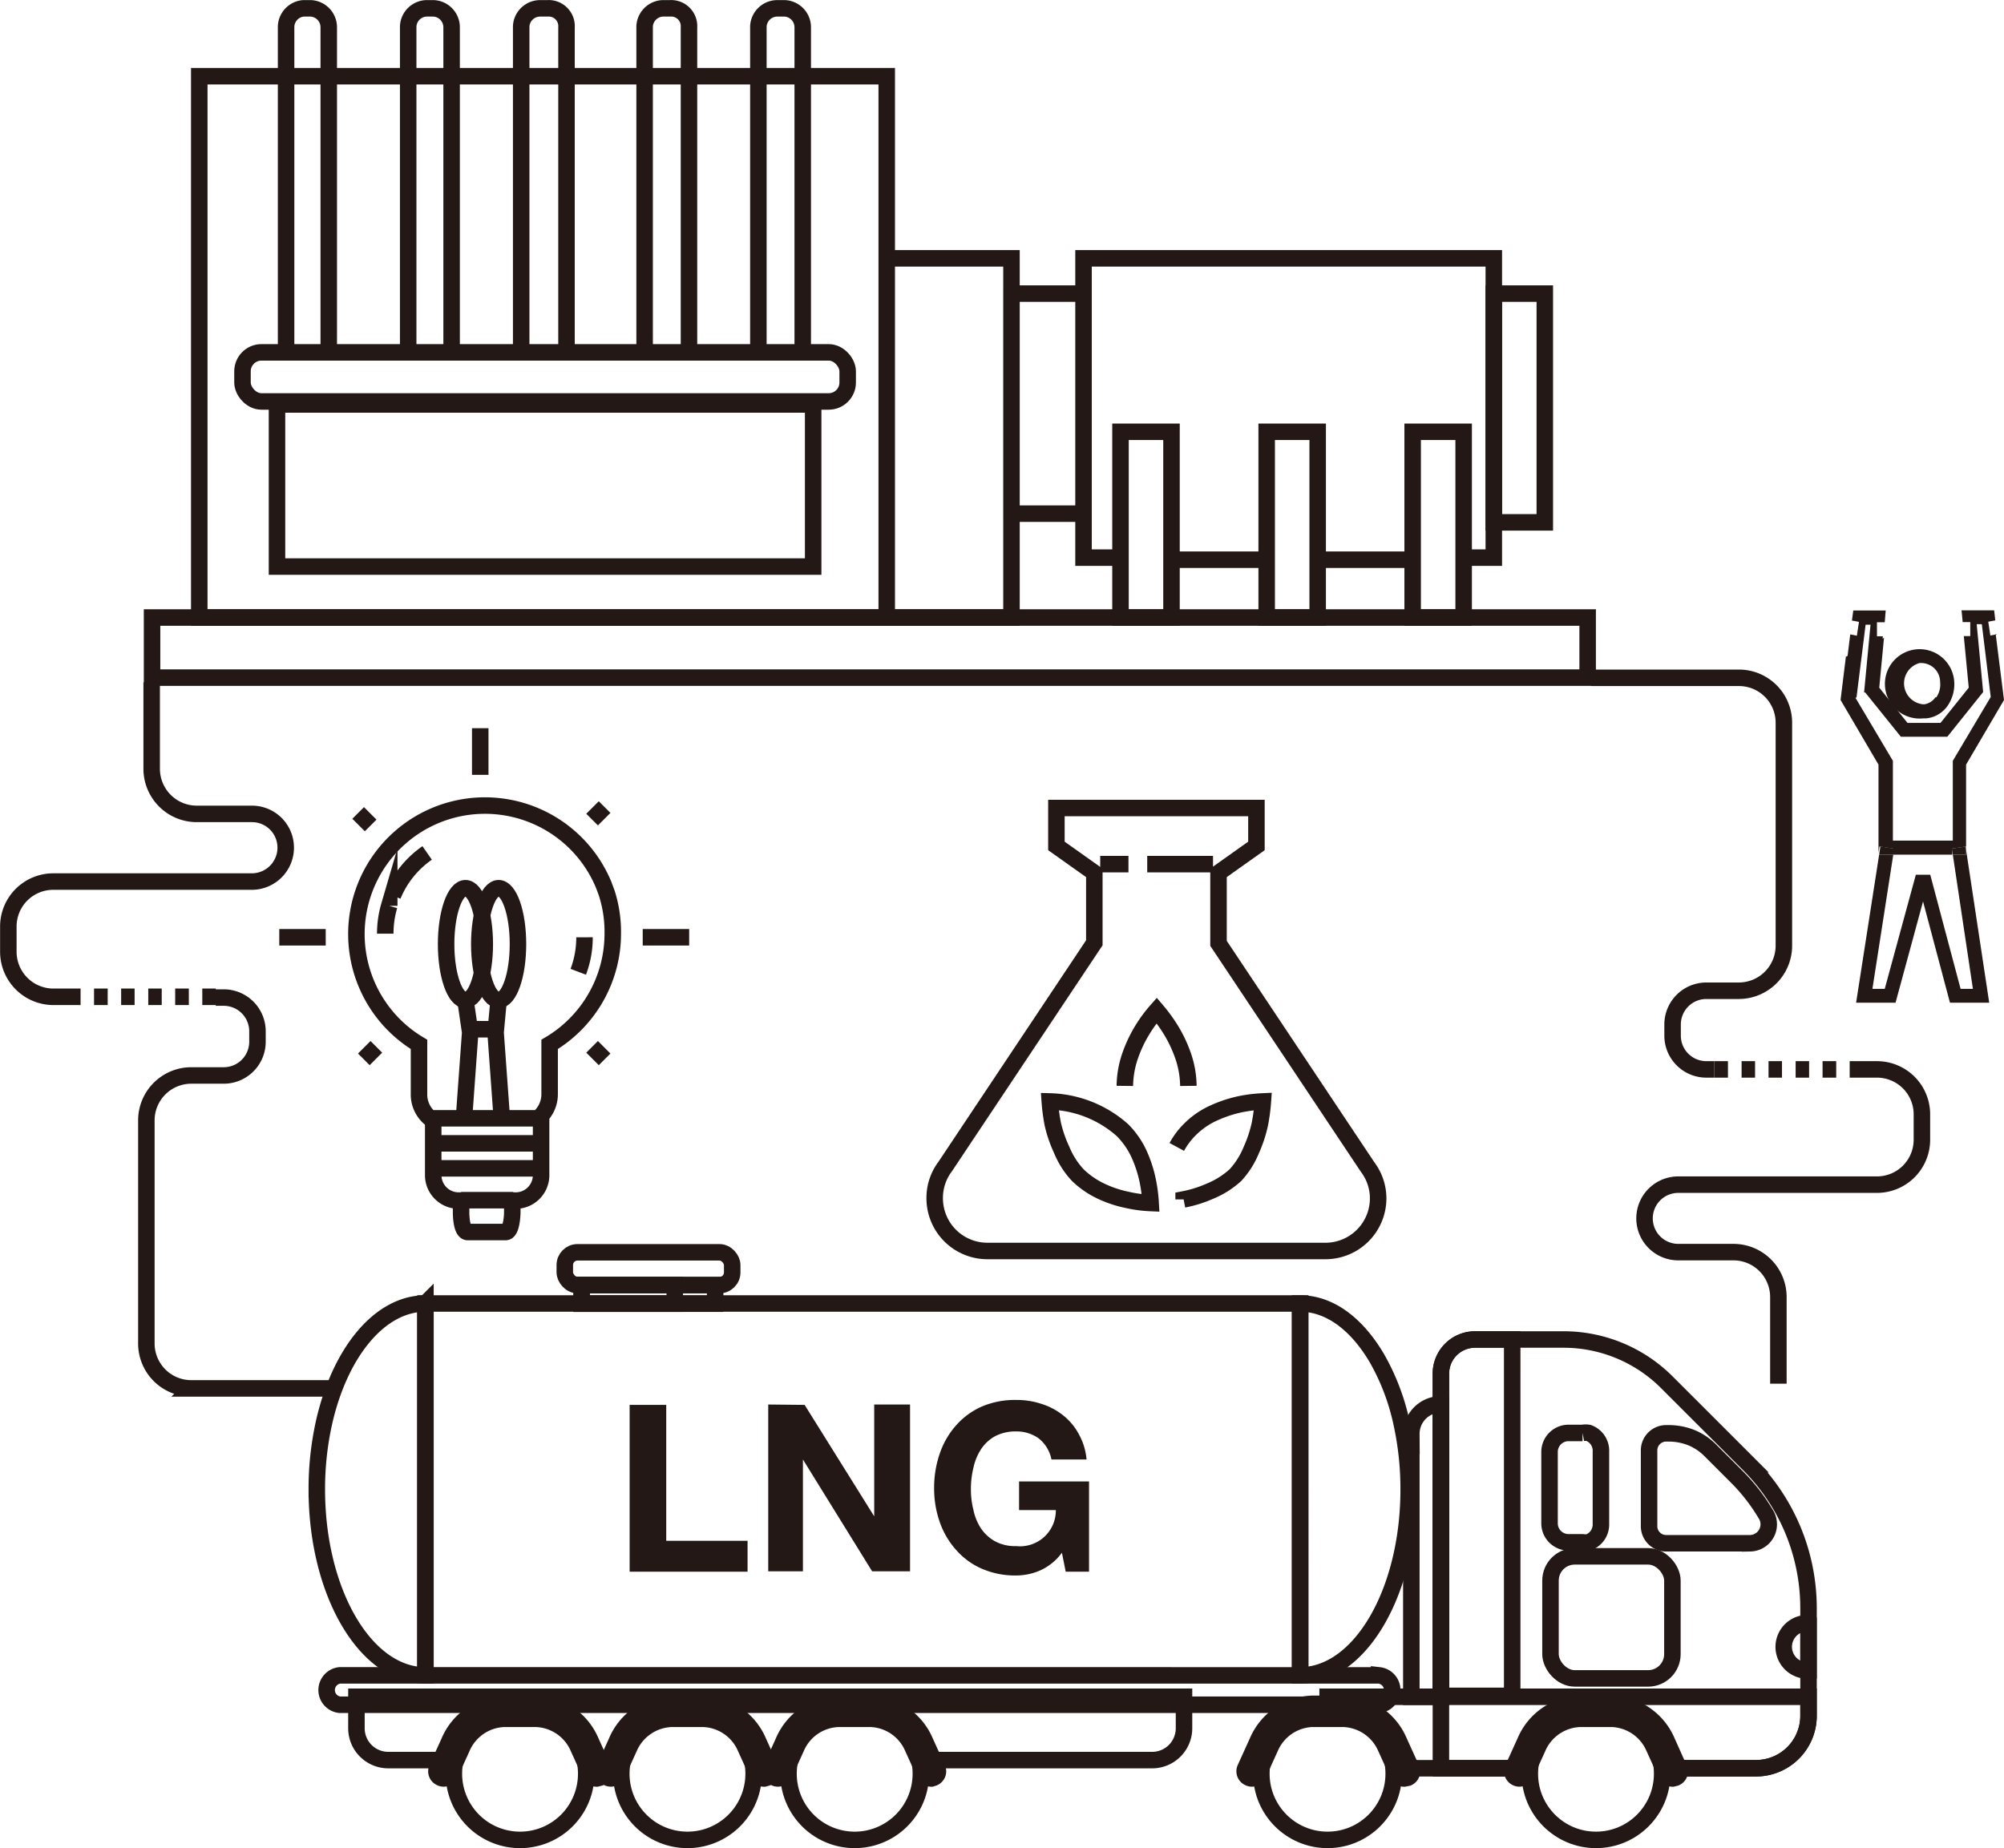 <svg xmlns="http://www.w3.org/2000/svg" viewBox="0 0 105.7 97.51"><g data-name="レイヤー 2"><g data-name="レイヤー 1"><path d="M69.93 66H52.09a2.78 2.78 0 01-2.79-2.79 2.74 2.74 0 01.55-1.66l7.87-11.81v-3.69l-2-1.42v-2h10.55v2l-2 1.42v3.72l7.87 11.81a2.74 2.74 0 01.55 1.66A2.78 2.78 0 0169.93 66zm-9.42-20.41h3.47m-5.95 0h1.49" fill="none" stroke="#231815" stroke-miterlimit="10" stroke-width=".87"/><path d="M55.37 58.11a9.78 9.78 0 00.16 1.2 6.78 6.78 0 00.47 1.36 4.38 4.38 0 00.85 1.33 4.58 4.58 0 001.28.87 6.11 6.11 0 001.35.44 6.93 6.93 0 001.21.16 8.24 8.24 0 00-.16-1.21 6.68 6.68 0 00-.44-1.35 4.41 4.41 0 00-.88-1.28 6 6 0 00-3.84-1.52zm7.31-.82a5 5 0 00-.29-1.62 7 7 0 00-.65-1.36 8.22 8.22 0 00-.73-1 7.19 7.19 0 00-.74 1 7 7 0 00-.65 1.36 5 5 0 00-.29 1.62m3.1 5.99a6.38 6.38 0 001.4-.44 4.55 4.55 0 001.33-.84 4.38 4.38 0 00.84-1.33 6.78 6.78 0 00.45-1.36 9.78 9.78 0 00.16-1.2 7.81 7.81 0 00-1.21.15 6.78 6.78 0 00-1.36.45 4.2 4.2 0 00-1.27.87 3.91 3.91 0 00-.7.93m35.49-4.09H99a2.37 2.37 0 012.37 2.37v1.34A2.37 2.37 0 0199 62.5H88.52a1.78 1.78 0 00-1.78 1.78v0a1.78 1.78 0 001.78 1.78h2.91a2.37 2.37 0 012.37 2.37V73m2.33-16.58h.72m-2.14 0h.71m-11.5-20.66h7.8a2.37 2.37 0 012.37 2.37V49.9a2.38 2.38 0 01-2.37 2.37H90a1.78 1.78 0 00-1.78 1.78v.59A1.78 1.78 0 0090 56.42h.42m2.86 0h.71m-2.13 0h.71m-2.14 0h.71M4.25 52.59H2.81a2.38 2.38 0 01-2.37-2.37v-1.34a2.37 2.37 0 012.37-2.37h10.48a1.79 1.79 0 001.78-1.79v0a1.78 1.78 0 00-1.78-1.78h-2.91A2.38 2.38 0 018 40.55V36M5.68 52.59h-.72m2.14 0h-.71m11.5 20.66h-7.8a2.37 2.37 0 01-2.37-2.37V59.11a2.37 2.37 0 012.37-2.37h1.71A1.78 1.78 0 0013.58 55v-.59a1.78 1.78 0 00-1.78-1.78h-.42m-2.85-.04h-.71m2.14 0h-.72m2.14 0h-.71m70.02 40.7H76V72.47a1.8 1.8 0 011.81-1.8h4.65a7.7 7.7 0 015.45 2.25l4.33 4.33a10.74 10.74 0 013.15 7.6v5.67a2.77 2.77 0 01-2.77 2.77h-4.25" fill="none" stroke="#231815" stroke-miterlimit="10" stroke-width=".87"/><path d="M84.44 76.6v3.86a1 1 0 01-.65.91 1.13 1.13 0 01-.32 0h-.74a1 1 0 01-1-1V76.6a1 1 0 011-1h.74a.86.86 0 01.32 0 1 1 0 01.65 1zm7.87 4.82h-4.43a.9.9 0 01-.9-.9v-4a.9.9 0 01.9-.9H88a3.26 3.26 0 011.24.24 3.07 3.07 0 011 .69l1.31 1.31a9.91 9.91 0 011.57 2 1 1 0 01-.81 1.56zm-17.87-5.76v13.86H76V74.09a1.56 1.56 0 00-1.56 1.57z" fill="none" stroke="#231815" stroke-miterlimit="10" stroke-width=".87"/><path d="M79.76 70.67h-2a1.8 1.8 0 00-1.76 1.8v17h3.76zm8.61 22.62h4.25a2.77 2.77 0 002.77-2.77v-1H82.85v0H69.59m3.92 3.77h7.18" fill="none" stroke="#231815" stroke-miterlimit="10" stroke-width=".87"/><rect x="81.78" y="82.11" width="6.43" height="6.44" rx="1.28" fill="none" stroke="#231815" stroke-miterlimit="10" stroke-width=".87"/><path fill="none" stroke="#231815" stroke-miterlimit="10" stroke-width=".87" d="M30.68 67.8h7.04v.98h-7.04z"/><path fill="none" stroke="#231815" stroke-miterlimit="10" stroke-width=".87" d="M30.68 67.8h4.91v.98h-4.91z"/><rect x="29.79" y="66.07" width="8.83" height="1.73" rx=".67" fill="none" stroke="#231815" stroke-miterlimit="10" stroke-width=".87"/><path d="M49.46 92.86h11.31a1.68 1.68 0 001.68-1.67v-1.67H18.8v1.67a1.68 1.68 0 001.68 1.67h3.29m-1.33-24.09v19.62c-3.17 0-5.73-4.39-5.73-9.81a16.15 16.15 0 01.37-3.48c.82-3.7 2.92-6.33 5.36-6.33zm51.86 9.81c0 5.42-2.57 9.81-5.73 9.81V68.77c1.58 0 3 1.1 4.05 2.88a11.92 11.92 0 011.31 3.45 16.21 16.21 0 01.37 3.48z" fill="none" stroke="#231815" stroke-miterlimit="10" stroke-width=".87"/><path fill="none" stroke="#231815" stroke-miterlimit="10" stroke-width=".87" d="M22.44 68.77h46.14v19.62H22.44zm50.3 19.62H17.92a.78.78 0 000 1.55h54.82a.78.78 0 000-1.55zm-41.82 5.19a3.49 3.49 0 11-3.49-3.49 3.49 3.49 0 013.49 3.49z"/><path d="M31.47 93.83a.36.36 0 01-.33-.22l-.64-1.41a2.52 2.52 0 00-2.26-1.52h-1.62a2.52 2.52 0 00-2.25 1.52l-.64 1.41a.36.36 0 01-.49.18.37.37 0 01-.19-.49l.64-1.41a3.27 3.27 0 012.93-2h1.62a3.25 3.25 0 012.93 2l.64 1.41a.37.37 0 01-.18.49zm8.28-.25a3.49 3.49 0 11-3.49-3.49 3.49 3.49 0 013.49 3.49z" fill="none" stroke="#231815" stroke-miterlimit="10" stroke-width=".87"/><path d="M40.3 93.83a.37.37 0 01-.34-.22l-.64-1.41a2.52 2.52 0 00-2.25-1.52h-1.62a2.53 2.53 0 00-2.26 1.52l-.64 1.41a.36.36 0 01-.49.18.37.37 0 01-.18-.49l.64-1.41a3.25 3.25 0 012.93-2h1.62a3.27 3.27 0 012.93 2l.64 1.41a.37.37 0 01-.19.49zm8.27-.25a3.49 3.49 0 11-3.49-3.49 3.49 3.49 0 013.49 3.49z" fill="none" stroke="#231815" stroke-miterlimit="10" stroke-width=".87"/><path d="M49.12 93.83a.38.38 0 01-.34-.22l-.64-1.41a2.51 2.51 0 00-2.25-1.52h-1.62A2.51 2.51 0 0042 92.2l-.64 1.41a.36.36 0 01-.49.18.37.37 0 01-.19-.49l.64-1.41a3.27 3.27 0 012.93-2h1.62a3.27 3.27 0 012.93 2l.64 1.41a.37.37 0 01-.19.49z" fill="none" stroke="#231815" stroke-miterlimit="10" stroke-width=".87"/><circle cx="70.02" cy="93.58" r="3.49" fill="none" stroke="#231815" stroke-miterlimit="10" stroke-width=".87"/><path d="M74.06 93.83a.36.36 0 01-.33-.22l-.64-1.41a2.53 2.53 0 00-2.26-1.52h-1.62A2.52 2.52 0 0067 92.2l-.64 1.41a.36.36 0 01-.49.18.37.37 0 01-.19-.49l.64-1.41a3.27 3.27 0 012.93-2h1.62a3.25 3.25 0 012.93 2l.64 1.41a.37.37 0 01-.18.49z" fill="none" stroke="#231815" stroke-miterlimit="10" stroke-width=".87"/><circle cx="84.18" cy="93.58" r="3.49" fill="none" stroke="#231815" stroke-miterlimit="10" stroke-width=".87"/><path d="M88.22 93.83a.37.37 0 01-.34-.22l-.64-1.41A2.52 2.52 0 0085 90.68h-1.63a2.52 2.52 0 00-2.26 1.52l-.64 1.41a.36.36 0 01-.49.18.37.37 0 01-.18-.49l.64-1.41a3.25 3.25 0 012.93-2H85a3.27 3.27 0 012.93 2l.63 1.41a.36.36 0 01-.18.49zm7.17-8.15v2.45h-.17a1.25 1.25 0 010-2.49z" fill="none" stroke="#231815" stroke-miterlimit="10" stroke-width=".87"/><path d="M35.14 74.12v7.17h4.29v1.63h-6.22v-8.8zm7.3 0L46.11 80v-5.9H48v8.8h-2L42.35 77v5.9h-1.83v-8.8zm12.43 8.73a3.19 3.19 0 01-1.27.27 4.41 4.41 0 01-1.82-.36 3.81 3.81 0 01-1.36-1 4.3 4.3 0 01-.85-1.45 5.31 5.31 0 01-.3-1.8 5.49 5.49 0 01.3-1.83 4.3 4.3 0 01.85-1.47 3.89 3.89 0 011.36-1 4.41 4.41 0 011.82-.35 4.12 4.12 0 011.31.2 3.51 3.51 0 011.15.6 3.15 3.15 0 01.84 1 3.35 3.35 0 01.41 1.34h-1.85a1.9 1.9 0 00-.67-1.11 2 2 0 00-1.19-.37 2.33 2.33 0 00-1.11.25 2.11 2.11 0 00-.74.68 2.9 2.9 0 00-.41 1 4.64 4.64 0 00-.13 1.12 4.32 4.32 0 00.13 1.08 2.8 2.8 0 00.41 1 2.18 2.18 0 00.74.67 2.22 2.22 0 001.11.25 1.89 1.89 0 002.09-1.9h-1.94v-1.51h3.69v4.76h-1.23l-.2-1a2.9 2.9 0 01-1.14.93z" fill="#231815"/><path fill="none" stroke="#231815" stroke-miterlimit="10" stroke-width=".87" d="M10.51 4.02h36.26v28.56H10.51zm36.26 9.61h6.58v18.95h-6.58zm12.66 15.79h-2.28V13.63h21.64v15.79h-1.64m-23.8-13.93h3.8V27.1h-3.8z"/><path fill="none" stroke="#231815" stroke-miterlimit="10" stroke-width=".87" d="M59.1 22.78h2.69v9.8H59.1zm7.71 0h2.69v9.8h-2.69zm11.98-7.29h2.69v12.07h-2.69zm-4.28 7.29h2.69v9.8h-2.69zm-59.42-4.07V1.39A1 1 0 0116 .44h.39a1 1 0 01.95 1v17.43m4.19-.23V1.39a1 1 0 01.95-.95h.39a1 1 0 01.95 1v17.27m3.67-.07V1.39a1 1 0 011-.95h.39a.94.94 0 011 1v17.4m4.12-.13V1.39a1 1 0 01.95-.95h.39a.94.94 0 011 1v17.5m3.66-.07V1.39a1 1 0 011-.95h.39a1 1 0 01.95 1v17.4m-27.73 2.5h28.28v8.55H14.61z"/><rect x="12.79" y="18.59" width="31.92" height="2.59" rx="1" fill="none" stroke="#231815" stroke-miterlimit="10" stroke-width=".87"/><path fill="none" stroke="#231815" stroke-miterlimit="10" stroke-width=".87" d="M8.02 32.58h75.72v3.17H8.02zm53.88-3.05h4.78m3.04 0h4.77M36.35 49.45H33.9m-2.67-6.21l.66-.66m0 13.31l-.66-.66M28.39 59a1.64 1.64 0 00.6-1.25V55.1a6.79 6.79 0 003.33-5.84 6.68 6.68 0 00-.32-2.15l-.16-.43a6.78 6.78 0 10-9.74 8.42v2.62a1.63 1.63 0 00.59 1.28zm2.11-7.73a5.1 5.1 0 00.33-1.82"/><path fill="none" stroke="#231815" stroke-miterlimit="10" stroke-width=".87" d="M26.46 58.89l-.32-4.42.16-1.71m-.97-11.88v-2.46m-.85 20.47l.32-4.42-.25-1.71M22.53 45a5.1 5.1 0 00-1.81 2.25m-.19.54a5.22 5.22 0 00-.21 1.47m-.77-5.71l-.66-.66m.96 12.34l-.66.66m-2.01-6.44h-2.45"/><ellipse cx="24.55" cy="49.81" rx="1.02" ry="2.95" fill="none" stroke="#231815" stroke-miterlimit="10" stroke-width=".87"/><ellipse cx="26.3" cy="49.81" rx="1.02" ry="2.95" fill="none" stroke="#231815" stroke-miterlimit="10" stroke-width=".87"/><path fill="none" stroke="#231815" stroke-miterlimit="10" stroke-width=".87" d="M22.85 60.32h5.69m-5.69 1.32h5.69M22.85 59v3a1.34 1.34 0 001.34 1.34h.13V64s0 1 .35 1h2c.33 0 .35-1 .35-1v-.66h.13A1.34 1.34 0 0028.54 62v-3m-4.22 4.32h2.75M24.8 54.3h1.34"/><path d="M105.26 33.44l.44 3.49-2 3.41v4.43-.11l-.73.11v.32h-3.11v-.32l-.73-.11-.05.33v-4.65l-2-3.41.28-2.28.79-.41-.31 2.53 2 3.37v4.21H103v-4.21l2-3.37-.47-3.84h-.27l.34 3.58-1.89 2.36h-2.45l-1.9-2.36.23-2.45.78-.41-.25 2.63 1.49 1.86h1.74l1.49-1.86-.26-2.72h.34v-.74h-.4l-.06-.62h1.72l.06.53-.37.07.11.73.35-.07" fill="#231815"/><path fill="#231815" d="M103.69 44.77l1.23 8.13h-2.07l-1.42-5.34-1.45 5.34H97.9l1.23-7.91v.1h.73l-1.1 7.08h.65l1.64-6.02h.76l1.6 6.02h.65L103 45.09h.69v-.32z"/><path fill="#231815" d="M103.69 44.77v.32H103l-.05-.32.73-.11.01.11zm-.62-8.86a2 2 0 01-.34 1.32 1.56 1.56 0 01-1.14.67h-.15a1.83 1.83 0 111.63-2m-.94.89a1.19 1.19 0 00.2-.81 1 1 0 00-1-1h-.08a1.11 1.11 0 00.22 2.18.84.84 0 00.61-.37m-2.17 7.98l-.05.32h-.73v-.1l.05-.33.73.11zm-.86-8.48l.26-2.72H99v-.74h.41l.05-.62h-1.71l-.07.53.37.07-.11.73-.35-.07-.43 3.49.76-.16.48-3.84h.26l-.34 3.58z"/></g></g></svg>